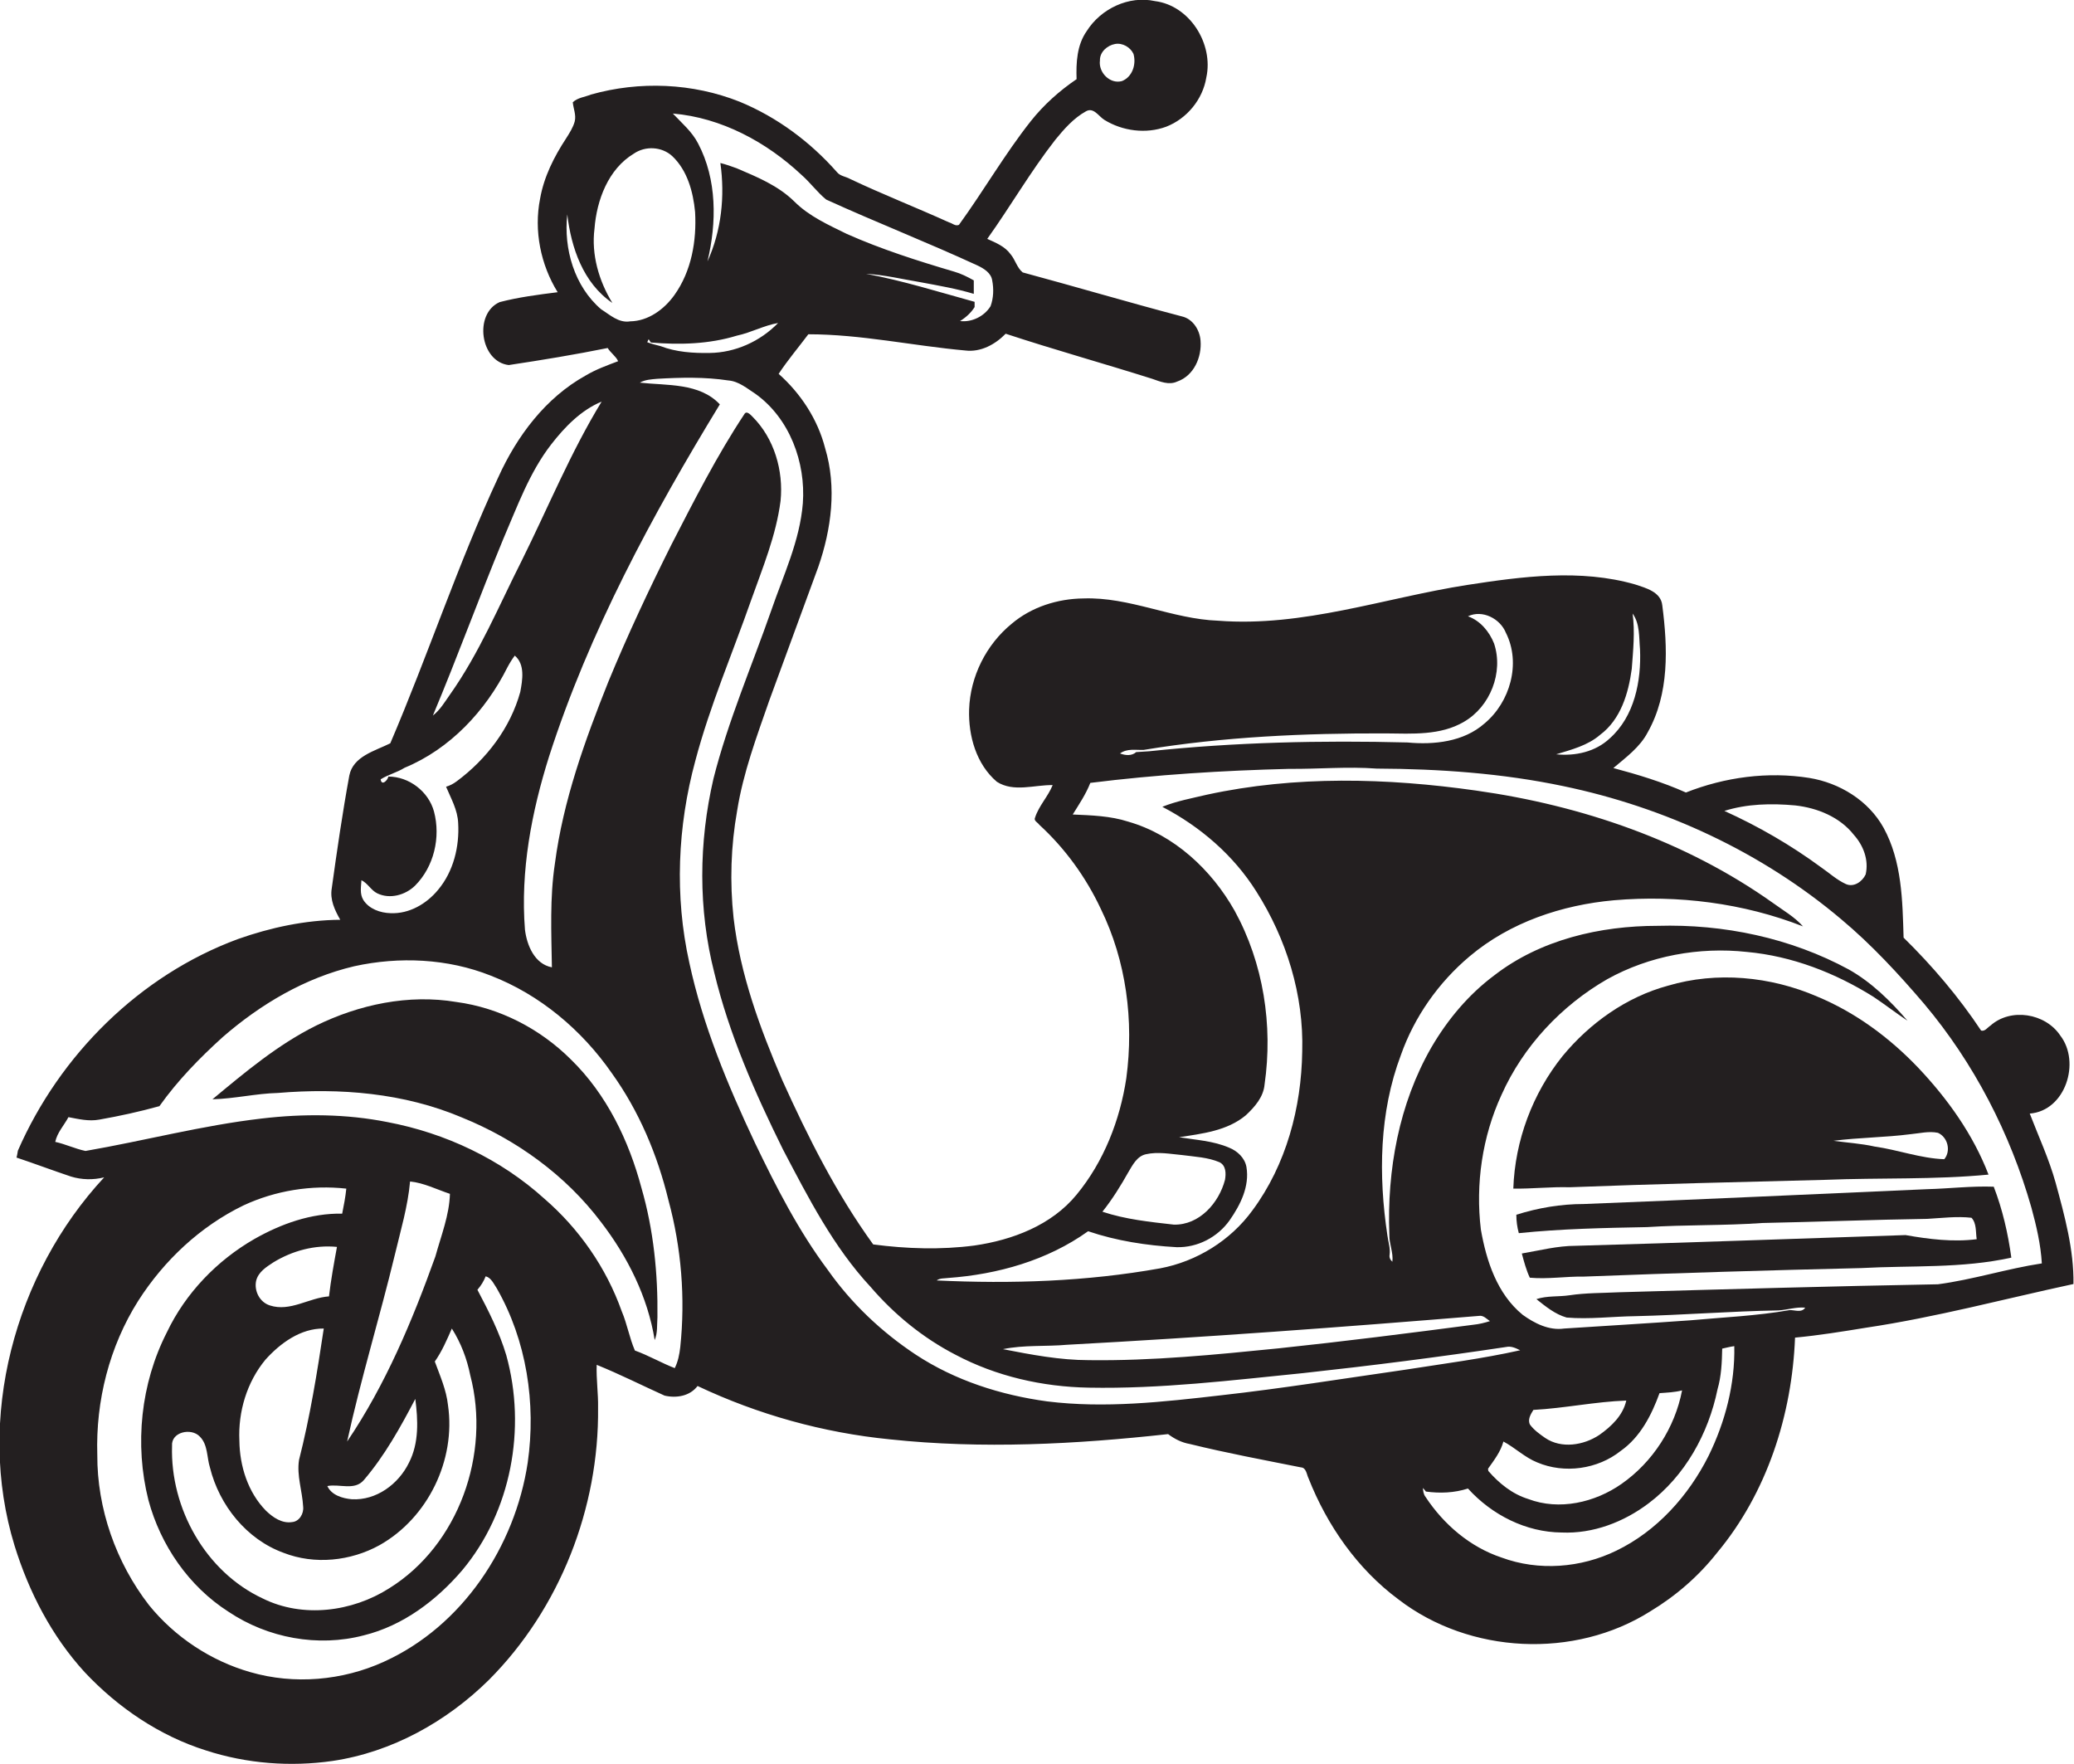 <?xml version="1.0" encoding="utf-8"?>
<!-- Generator: Adobe Illustrator 19.2.0, SVG Export Plug-In . SVG Version: 6.00 Build 0)  -->
<svg version="1.1" id="Layer_1" xmlns="http://www.w3.org/2000/svg" xmlns:xlink="http://www.w3.org/1999/xlink" x="0px" y="0px"
	 viewBox="0 0 754.6 641.7" enable-background="new 0 0 754.6 641.7" xml:space="preserve">
<g>
	<path fill="#231F20" d="M747.9,430.2c-2.4-8.6-6.2-16.8-9.4-25.1c13-1,18.6-18.7,11.1-28.4c-5.4-8.1-18-10.2-25.4-3.6
		c-1.1,0.7-2,2.2-3.4,1.8c-8.1-12.2-17.7-23.5-28.2-33.8c-0.4-13.5-0.6-27.8-7.3-40c-5.5-9.9-16-16.3-27-18.1
		c-15.1-2.4-30.7-0.3-44.9,5.3c-8.5-3.8-17.4-6.5-26.4-8.9c4.6-3.9,9.7-7.6,12.5-13c7.9-14,7.3-30.8,5.3-46.2
		c-0.5-4.9-6-6.3-9.9-7.6c-19.9-5.7-41-2.9-61.1,0.2c-30.1,4.7-59.7,15.4-90.6,13c-16.7-0.6-32.2-8.7-49-8.1
		c-9.4,0.1-18.9,3.1-26.1,9.2c-9.3,7.6-15.1,19.2-15.5,31.2c-0.3,9.6,2.6,19.9,10.1,26.3c6.1,3.9,13.6,1.1,20.3,1.2
		c-1.7,4.2-5,7.5-6.4,11.8c-0.6,1.2,1,1.8,1.5,2.6c9.4,8.6,17,19.1,22.4,30.6c9.3,19,12.1,40.7,9.3,61.6
		c-2.3,15.3-8.2,30.4-18.1,42.4c-9.1,11.1-23.3,16.5-37.2,18.5c-12.2,1.6-24.6,1.2-36.8-0.4c-13.4-18.5-23.7-39-33.1-59.8
		c-8.1-18.9-15.3-38.4-17.7-59c-1.4-13-1-26.1,1.3-39c2.2-13.8,7.1-26.9,11.7-40.1c5.9-16.2,11.9-32.3,17.8-48.5
		c4.8-13.8,6.8-29.1,2.5-43.3c-2.7-10.5-8.9-19.9-16.9-27c3.3-5,7.2-9.6,10.8-14.4c19.2,0,38.1,4.2,57.1,5.9
		c5.6,0.7,10.9-2.2,14.7-6.1c17.6,5.8,35.6,10.8,53.3,16.4c2.9,1,6.1,2.4,9.1,1c6.1-2.1,9-8.9,8.5-14.9c-0.3-3.9-2.8-7.9-6.8-8.8
		c-19.4-5.1-38.6-10.8-57.9-16c-2.1-1.7-2.7-4.6-4.4-6.6c-2.1-2.9-5.4-4.2-8.5-5.6c8.5-11.9,15.8-24.6,24.8-36.1
		c3.2-3.9,6.6-7.8,11.1-10.3c2.8-1.6,4.6,1.8,6.7,3.1c6.6,4.1,15.2,5.2,22.5,2.5c7.5-2.9,13.3-9.9,14.6-17.9
		c2.7-12.2-6-26.2-18.7-27.8c-9.5-2.1-19.7,2.8-24.8,10.9c-3.6,5.1-3.9,11.5-3.7,17.5c-6.2,4.2-11.9,9.3-16.6,15.2
		c-9.5,12-17.2,25.4-26.2,37.8c-1.3,0.6-2.4-0.6-3.6-0.9c-11.9-5.4-24.2-10.2-36-15.8c-1.6-0.9-3.6-1-4.8-2.5
		c-9.7-11-21.8-20-35.4-25.6c-17.1-6.8-36.4-7.6-54.1-2.6c-2.2,0.9-4.8,1.1-6.6,2.8c0.2,2.3,1.3,4.6,0.7,7c-0.6,2.2-1.9,4.2-3.1,6.1
		c-4.4,6.7-8.1,14-9.5,22c-2.3,11.6,0.2,24,6.4,34c-7.1,0.9-14.2,1.8-21.1,3.6c-9.5,4.2-7.1,21.7,3.3,22.9c12-1.8,24.1-3.8,36-6.2
		c1.1,1.8,3,3,3.8,4.8c-4,1.5-8.1,3-11.8,5.2c-14.6,8.1-25,22-31.8,37c-14.7,31.6-25.6,64.8-39.3,96.8c-5.6,2.8-13.5,4.7-14.9,11.7
		c-2.5,13.6-4.5,27.4-6.4,41.1c-0.7,4.1,1.1,7.9,3.1,11.4c-12.7,0.1-25.3,2.8-37.2,7c-35.8,13.2-64.9,42.2-80.1,77
		c-0.1,0.6-0.3,1.9-0.5,2.5c6.6,2.2,13.2,4.7,19.8,6.9c3.9,1.2,8.1,1.3,12.1,0.3c-32.6,35.1-46.8,87.8-32.6,134
		c5.2,16.8,13.5,32.9,25.5,46c12.1,12.9,27.3,23.2,44.2,28.5c14.8,4.8,30.7,6,46,3.8c21.6-3.2,41.5-14.3,56.9-29.5
		c25.8-25.9,40.1-62.5,39.7-99c0.1-5.2-0.7-10.4-0.5-15.6c8.4,3.4,16.5,7.5,24.7,11.2c4.3,1,9.2,0.2,12-3.5
		c22,10.4,45.7,17,69.9,19.4c33.7,3.6,67.7,1.8,101.3-1.9c2.4,1.8,5,3.1,7.9,3.6c13.4,3.3,26.9,5.8,40.4,8.5c2,0.1,2.1,2.6,2.8,4
		c6.8,17.2,17.8,33,32.8,44.1c25.8,19.8,63.9,21.7,91.5,4.3c9.3-5.6,17.6-12.8,24.3-21.3c18.2-21.8,27.3-50.2,28.4-78.3
		c8.6-0.8,17.2-2.2,25.8-3.6c25.5-3.8,50.4-10.5,75.5-15.9C754.6,454.7,751.2,442.3,747.9,430.2z M400.2,22c-0.1-3.1,2.7-5.5,5.5-6
		c2.7-0.5,5.6,1.2,6.7,3.6c1.1,3.8-0.4,8.4-4.2,9.9C403.8,30.7,399.6,26.3,400.2,22z M653.2,293c8,0.9,16.2,4.2,21.3,10.7
		c3.5,3.9,5.5,9.2,4.3,14.4c-1.2,2.6-4.3,4.8-7.2,3.5c-3.3-1.5-6-4-8.9-6c-11-8.1-22.9-15-35.3-20.6
		C635.6,292.4,644.5,292.2,653.2,293z M582.2,267.3c7.5-5.6,10.3-15.1,11.5-24c0.5-6.7,1.2-13.5,0.3-20.1c2.7,3.7,2.3,8.6,2.7,13
		c0.5,11.5-2,24.4-11,32.4c-5.2,4.9-12.5,6.5-19.5,5.8C571.8,272.7,577.7,271.2,582.2,267.3z M416.1,272.8c29.1-4.8,58.7-6.1,88.1-6
		c9.6,0.1,19.9,0.8,28.4-4.2c9.6-5.5,14.5-18,11-28.5c-1.7-4.3-5-8.3-9.5-9.9c5.2-2.5,11.7,0.8,13.8,6c5.6,11.1,1.5,25.3-7.8,33
		c-7.6,6.7-18.4,7.8-28,6.9c-31.4-0.8-62.8-0.1-94,3.2c-1.6,0.1-3.1,0.2-4.7,0.3c-1.7,1.5-4,1.2-5.9,0.5
		C410.1,272.2,413.1,272.9,416.1,272.8z M410.6,426.3c1.5-2.5,3.1-5.7,6.3-6.4c4.4-1,8.9-0.1,13.3,0.3c4.5,0.6,9.3,0.8,13.5,2.6
		c2.4,1.2,2.4,4.1,2,6.4c-2.2,8.4-9.3,16.5-18.6,16.3c-8.8-1-17.6-1.9-26-4.7C404.7,436.3,407.8,431.3,410.6,426.3z M291.6,63.6
		c3.2,2.8,5.7,6.3,9,9c18.2,8.3,36.9,15.6,55.1,24c2.3,1.1,4.9,2.7,5.3,5.4c0.6,3.1,0.5,6.4-0.6,9.4c-2.3,3.7-6.8,5.9-11.1,5.4
		c2.1-1.3,4-3,5.3-5.1c0-0.5,0-1.4,0-1.9c-13.1-3.6-26.1-7.7-39.5-10.2c6.8,0.4,13.4,2,20,3.1c6.4,1.2,12.9,2.3,19.2,4.2
		c0-1.6,0-3.3,0-4.9c-2.3-1.3-4.7-2.5-7.2-3.2c-13.2-3.9-26.4-8.1-39-13.7c-6.7-3.3-13.7-6.4-19.1-11.8c-5.9-5.8-13.5-8.9-21-12.1
		c-1.9-0.7-3.9-1.4-5.9-1.9c1.7,12.1,0.4,24.6-4.7,35.8c3.4-14.1,3.5-29.8-3.4-42.9c-2.2-4.3-5.9-7.4-9.2-10.9
		C262.5,42.8,278.9,51.7,291.6,63.6z M283.1,117.5c-6.5,6.7-15.6,10.8-24.9,10.9c-6,0.1-12.2-0.3-17.9-2.5c-1.6-0.4-3.2-0.8-4.8-1.4
		c0.1-0.3,0.4-0.9,0.5-1.1c0.2,0.3,0.6,0.9,0.8,1.2c10.5,0.9,21.2,0.6,31.3-2.5C273.3,121,277.9,118.4,283.1,117.5z M218.7,112.5
		c-9.7-8.3-13.7-22-12.3-34.5c1.4,12.1,5.8,25,16.4,32.2c-4.9-8-7.7-17.6-6.5-27c0.8-10.4,5-21.7,14.3-27.3c4.2-2.9,10.2-2.6,14,0.9
		c5.5,5.2,7.6,13,8.3,20.3c0.6,10.5-1.3,21.5-7.5,30.2c-3.7,5.2-9.5,9.5-16.1,9.6C225.1,117.6,221.9,114.5,218.7,112.5z
		 M183.1,196.1c5.1-11.8,9.5-24.2,17.5-34.5c4.9-6.3,10.8-12.4,18.3-15.5c-11.3,18.5-19.5,38.6-29.1,57.9
		c-8.3,16.4-15.4,33.6-26.1,48.7c-1.9,2.7-3.6,5.6-6.2,7.6C166.4,239.1,174.3,217.4,183.1,196.1z M131.5,320.2
		c2.3,1.1,3.5,3.7,5.8,4.8c4.6,2.2,10.2,0.6,13.7-2.8c6.9-6.9,9.4-17.6,6.9-27c-2-7.3-9.1-12.7-16.6-12.7c-0.3,1.5-2.5,3.5-2.8,1
		c2.7-1.7,6-2.5,8.7-4.2c16.5-6.8,29.5-20.7,37.4-36.5c0.8-1.5,1.7-3,2.7-4.3c3.8,3.2,2.8,8.9,2,13.2c-3.6,13.1-12.3,24.5-23.1,32.5
		c-1.2,0.9-2.5,1.6-3.9,2c1.8,4.3,4.2,8.4,4.4,13.2c0.5,8.6-1.7,17.6-7.3,24.3c-4.2,5.1-10.5,8.8-17.3,8.5c-3.7-0.1-7.8-1.5-9.9-4.8
		C130.8,325.1,131.4,322.5,131.5,320.2z M192,532.1c-4.6,30.5-23.8,59.5-52.3,72.4c-15.1,6.9-32.7,8.4-48.6,3.8
		c-14.4-4.1-27.5-12.8-36.9-24.4c-12-15.5-18.9-35.1-18.8-54.7c-0.6-19.6,4.4-39.4,14.9-56c9.4-14.7,22.6-27.1,38.3-34.7
		c11.6-5.4,24.7-7.5,37.4-6.1c-0.3,3-0.9,6.1-1.5,9.1c-11.3-0.2-22.2,3.7-31.9,9.2c-13.6,7.8-25.1,19.7-31.9,34
		c-9.5,18.6-11.8,40.8-6.7,61c4.4,16.4,14.7,31.4,29.1,40.6c14.3,9.6,32.6,13,49.3,8.6c14.2-3.5,26.4-12.7,35.8-23.7
		c17.8-21.3,23.4-51.6,16-78.2c-2.5-8.4-6.5-16.2-10.5-23.8c1.3-1.5,2.3-3.1,3-4.9c2,0.5,2.9,2.7,4,4.3
		C191.6,487.6,195.1,510.5,192,532.1z M96.6,494.6c5.4-6,12.8-11.4,21.2-11.3c-2.4,16-5,32.1-9,47.8c-0.9,5.7,1.2,11.3,1.5,17
		c0.3,2.5-1.4,5.4-4,5.6c-3.7,0.6-7-1.7-9.5-4.1c-6.6-6.7-9.6-16.3-9.7-25.5C86.6,513.6,89.8,502.8,96.6,494.6z M93.2,465.9
		c0.8-3.2,3.7-5,6.3-6.7c6.9-4.2,15-6.4,23.1-5.6c-1.1,6-2.2,12-2.9,18c-7.3,0.5-14.1,5.7-21.5,3.3
		C94.4,473.7,92.4,469.5,93.2,465.9z M103.2,564.9c11.3,4.4,24.4,3,34.9-2.8c17.6-9.9,27.8-31,24.9-50.9c-0.6-5.6-2.9-10.7-4.8-15.9
		c2.6-3.7,4.4-7.9,6.2-12c3.3,5.2,5.5,11,6.7,17c7.5,28.5-4.2,61.8-29.5,77.5c-13.5,8.6-31.5,10.9-46,3.7
		c-20.8-9.7-33.7-32.8-33-55.5c-0.4-5.1,7-6.7,10.1-3.4c3,3,2.5,7.5,3.7,11.3C79.8,547.6,89.7,560,103.2,564.9z M158.4,457.1
		c-8.4,23.4-18.1,46.6-32.1,67.3c5-22.9,11.9-45.3,17.4-68.1c2.1-8.8,4.7-17.5,5.5-26.5c5,0.5,9.7,2.9,14.5,4.5
		C163.5,442,160.5,449.5,158.4,457.1z M132.4,538.4c7.6-8.9,13.3-19.2,18.7-29.5c1,7.7,1.4,16-2.3,23.2
		c-3.8,7.8-11.9,13.8-20.8,13.3c-3.4-0.3-7.4-1.5-8.9-4.8C123.5,539.7,129,542.4,132.4,538.4z M247.5,490.1c-0.3,2.6-0.8,5.2-2,7.6
		c-4.9-1.9-9.5-4.6-14.5-6.4c-2-4.6-2.8-9.6-4.8-14.3c-5.6-15.8-15.5-30-28.1-40.9c-15.9-14.4-36-23.9-57.1-27.9
		c-15-3-30.6-3.1-45.8-1.3c-21.6,2.5-42.7,8.1-64.1,11.8c-3.8-0.8-7.3-2.5-11-3.3c0.7-3.4,3.2-6,4.8-9c3.7,0.7,7.4,1.6,11.2,0.9
		c7.4-1.3,14.7-2.9,21.9-4.9c6.6-9.3,14.6-17.5,23-25.1c13.8-12,30-21.6,47.9-25.8c16.4-3.6,34-2.8,49.6,3.4
		c17.9,6.9,33.2,19.8,44.1,35.5c9.9,13.8,16.6,29.7,20.6,46.2C247.9,453.9,249.4,472.2,247.5,490.1z M444.1,507.6
		c-20.9,2.4-42.1,4.8-63.1,2.2c-16.9-2.3-33.5-7.6-47.8-17c-12.4-8.2-23.4-18.6-32-30.8c-10.7-14.3-18.8-30.2-26.5-46.2
		c-9.9-21-19-42.8-23.9-65.6c-5.4-24.2-4.3-49.6,2.2-73.5c5.3-20,13.5-39,20.3-58.4c4.2-11.8,9.1-23.6,10.7-36.1
		c1.1-11-2.3-22.7-10.2-30.6c-0.7-0.7-2.2-2.4-3-0.9c-10,15.1-18.2,31.3-26.5,47.4c-8.2,16.4-16,33-23,50
		c-8.5,21.3-16.4,43.1-19.4,66c-1.9,12.5-1.3,25.2-1.1,37.8c-6.3-1.2-9.1-8-9.8-13.7c-1.7-21.4,2.4-42.8,8.8-63.1
		c14.6-45.3,37.4-87.5,62.1-128c-7.4-7.9-19.3-6.8-29.1-7.9c1.9-1.1,4.2-1.2,6.3-1.4c8.6-0.5,17.4-0.7,25.9,0.6
		c3.8,0.3,6.8,2.9,9.9,4.9c12.4,8.9,18.3,24.9,17.2,39.8c-1.1,13.7-7.1,26.2-11.5,39c-7.1,20.3-15.7,40.2-21,61.1
		c-5.4,23.2-5.6,47.6,0.3,70.7c5.4,22.4,14.8,43.7,25,64.3c9.2,17.5,18.3,35.4,31.9,50c8.6,10,19,18.5,30.8,24.6
		c14.9,7.9,31.7,11.7,48.5,12c26.2,0.5,52.2-2.7,78.1-5.3c24.7-2.7,49.2-5.8,73.8-9.5c1.8-0.4,3.5,0.4,5.1,1.2
		c-13.9,3.1-28,4.9-42,7.1C488.8,501.5,466.5,505.1,444.1,507.6z M364.9,490.8c7.7-1.6,15.6-0.9,23.4-1.6
		c50-2.7,99.9-6.4,149.8-10.5c1.6-0.3,2.8,1.1,4,1.9c-1.9,0.6-3.9,1.1-5.9,1.3c-23.7,3.1-47.3,6.1-71,8.6c-22.9,2.3-45.9,4.6-69,4.3
		C385.6,494.8,375.2,492.8,364.9,490.8z M559.3,532c9.9,4.2,22,2.5,30.4-4.2c7.1-5,11.2-13,14.1-21c2.8-0.2,5.5-0.3,8.2-1
		c-2.6,13.6-10.7,26.1-22,34c-9.7,6.8-22.7,9.8-34,5.5c-5.8-1.8-10.6-5.7-14.5-10.2l-0.1-0.8c2.2-3.1,4.6-6.2,5.6-9.9
		C551.3,526.7,554.8,530.2,559.3,532z M557.9,512.9c11.3-0.6,22.5-3,33.8-3.4c-1.2,5.4-5.4,9.4-9.8,12.5c-5.7,3.8-13.8,5.1-19.7,1.1
		c-2-1.4-4-2.8-5.5-4.8C555.7,516.5,556.9,514.5,557.9,512.9z M621.6,529.7c-7.3,14.5-18.8,27.3-33.5,34.4
		c-12.9,6.3-28.3,7.5-41.8,2.5c-11.4-3.8-21-12-27.6-22c-0.8-1-0.9-2.2-1-3.3c0.3,0.3,0.8,0.9,1.1,1.3c5.1,0.7,10.3,0.5,15.3-1.1
		c8.7,9.6,21.1,15.9,34.1,16c11.4,0.5,22.6-3.8,31.6-10.6c13.3-10,21.8-25.4,25.1-41.5c1.4-4.8,1.6-9.8,1.7-14.8
		c1.4-0.3,2.9-0.7,4.4-0.9C631.3,503.5,627.7,517.3,621.6,529.7z M705.1,467.2c-38.7,0.7-77.3,1.8-116,2.9c-6,0.3-12.1,0.2-18.1,1.1
		c-4,0.6-8.1,0.1-12,1.4c3.4,2.7,6.8,5.5,11,6.7c8.3,0.7,16.7-0.4,25-0.5c17.4-0.4,34.7-1.8,52.1-2.1c3.2-0.2,6.4-1.3,9.7-1
		c-1.3,2-3.8,0.8-5.7,0.9c-11.9,2.1-24,2.6-36,3.7c-15.3,1.1-30.7,2-46,3c-5.5,0.8-10.8-1.9-15.1-5c-9.3-7.6-13.2-19.6-15.2-31
		c-2-16.6,0.5-33.8,7.5-49c7.9-17.7,21.8-32.5,38.5-42.1c15.3-8.5,33.4-11.8,50.8-9.9c16.4,1.5,32.1,7.6,46,16.3
		c4.2,2.8,8.2,5.9,12.4,8.7c-6.2-7.2-13-13.9-21.3-18.6c-21.2-11.5-45.6-16.6-69.6-15.9c-20.9,0-42.6,5-59.4,18
		c-9.4,7-17,16.1-22.9,26.2c-11.8,20.5-16.2,44.7-15.3,68.2c-0.1,3.3,1.5,6.4,1.1,9.8c-0.8-0.7-1.2-1.6-1-2.6
		c0.3-2.4-0.5-4.6-0.8-6.9c-3.3-21.9-3-44.8,4.9-65.7c4.9-13.9,13.7-26.4,25-35.9c14.7-12.4,33.6-18.7,52.5-20.4
		c23.2-2,47.1,1,68.8,9.5c-3.1-3.5-7.2-5.8-10.9-8.5c-31.8-22.6-69.6-35.5-108-40.9c-32.4-4.6-65.8-5.5-98,1.5
		c-5.5,1.3-11,2.3-16.2,4.4c13.8,7.2,25.9,17.6,34.2,30.8c11,17.3,17.3,37.7,16.7,58.2c-0.3,20.4-5.8,41.2-18.1,57.8
		c-8,11-20.3,18.6-33.6,21.1c-26.8,4.8-54.1,5.7-81.3,4.4c1.2-0.9,2.8-0.7,4.2-0.9c18-1.3,36.1-6.4,50.9-17
		c10.3,3.5,21.3,5.2,32.2,5.8c7.6,0.2,14.9-3.6,19.3-9.8c3.9-5.6,7.3-12.3,6.1-19.4c-0.6-3.3-3.3-5.8-6.3-7
		c-5.8-2.5-12.1-2.8-18.2-3.8c8.4-1.3,17.5-2.3,24.3-8c3.2-3,6.4-6.6,6.8-11.2c3.1-21.5-0.4-44.1-10.9-63.2
		c-8.4-14.9-22-27.6-38.7-32.4c-6.5-2.1-13.4-2.3-20.2-2.6c2.3-3.7,4.8-7.4,6.4-11.5c24-3,48.2-4.5,72.3-5.1
		c10.6,0.1,21.3-0.9,31.9-0.1c22.8,0.1,45.7,1.7,68,6.4c36.9,7.7,72.1,24,101,48.4c11,9.2,20.9,19.9,30.2,30.8
		c18.1,21.5,31.3,47.1,39,74.1c1.8,6.6,3.4,13.4,3.8,20.3C730.3,461.5,717.9,465.5,705.1,467.2z"/>
	<path fill="#231F20" d="M571.1,431.9c31-1.2,62-1.9,93.1-2.7c19.8-0.8,39.6,0,59.3-1.9c-5.6-14.6-14.9-27.6-25.6-38.9
		c-10.4-10.9-22.8-20.1-36.8-25.9c-16.9-7.3-36.5-9.2-54.3-3.9c-15.1,4.1-28.4,13.6-38.3,25.6c-10.9,13.6-17.3,30.7-17.9,48.2
		C557.4,432.5,564.3,431.7,571.1,431.9z M695.1,412.6c3.3-0.3,6.7-1.2,10-0.5c3.6,1.6,4.8,6.6,2.3,9.6c-8.6-0.3-16.8-3.4-25.3-4.6
		c-4.9-1.1-10-1.4-15-2.1C676.4,413.8,685.8,413.8,695.1,412.6z"/>
	<path fill="#231F20" d="M207.8,385.5c-11.2-11.2-26-18.9-41.8-21c-17.3-2.9-35.3,0.9-51,8.6c-13.9,6.9-25.9,17-37.7,26.8
		c8-0.2,15.8-2.1,23.8-2.3c22.6-1.9,45.9,0,66.9,8.9c19.8,8,37.8,21,50.7,38.1c9.6,12.5,17,27.2,19.5,42.9c1.1-2.6,0.8-5.5,1-8.3
		c0.2-15.8-1.4-31.8-5.8-47C228.8,414.9,220.7,398.1,207.8,385.5z"/>
	<path fill="#231F20" d="M701.2,432.6c-41.7,1.8-83.3,3.8-125,5.4c-8.3,0-16.6,1.4-24.5,3.9c0,2.3,0.3,4.5,0.9,6.7
		c15.5-1.6,31-1.9,46.6-2.2c14-0.9,28.1-0.5,42.1-1.5c20-0.4,39.9-1.2,59.9-1.5c5.4-0.3,10.7-1,16.1-0.4c1.9,2,1.5,5.2,1.9,7.8
		c-8.6,1.1-17.4,0-25.9-1.5c-40,1.3-80,2.8-120,3.9c-6.7,0-13.1,1.7-19.6,2.8c0.8,3,1.6,6,2.9,8.8c6.5,0.6,13.1-0.5,19.7-0.4
		c33.6-1.3,67.3-2.3,100.9-3.1c18.2-1,36.6,0.2,54.6-3.8c-1.2-8.8-3.2-17.5-6.4-25.8C717.2,431.4,709.2,432.4,701.2,432.6z"/>
</g>
</svg>
